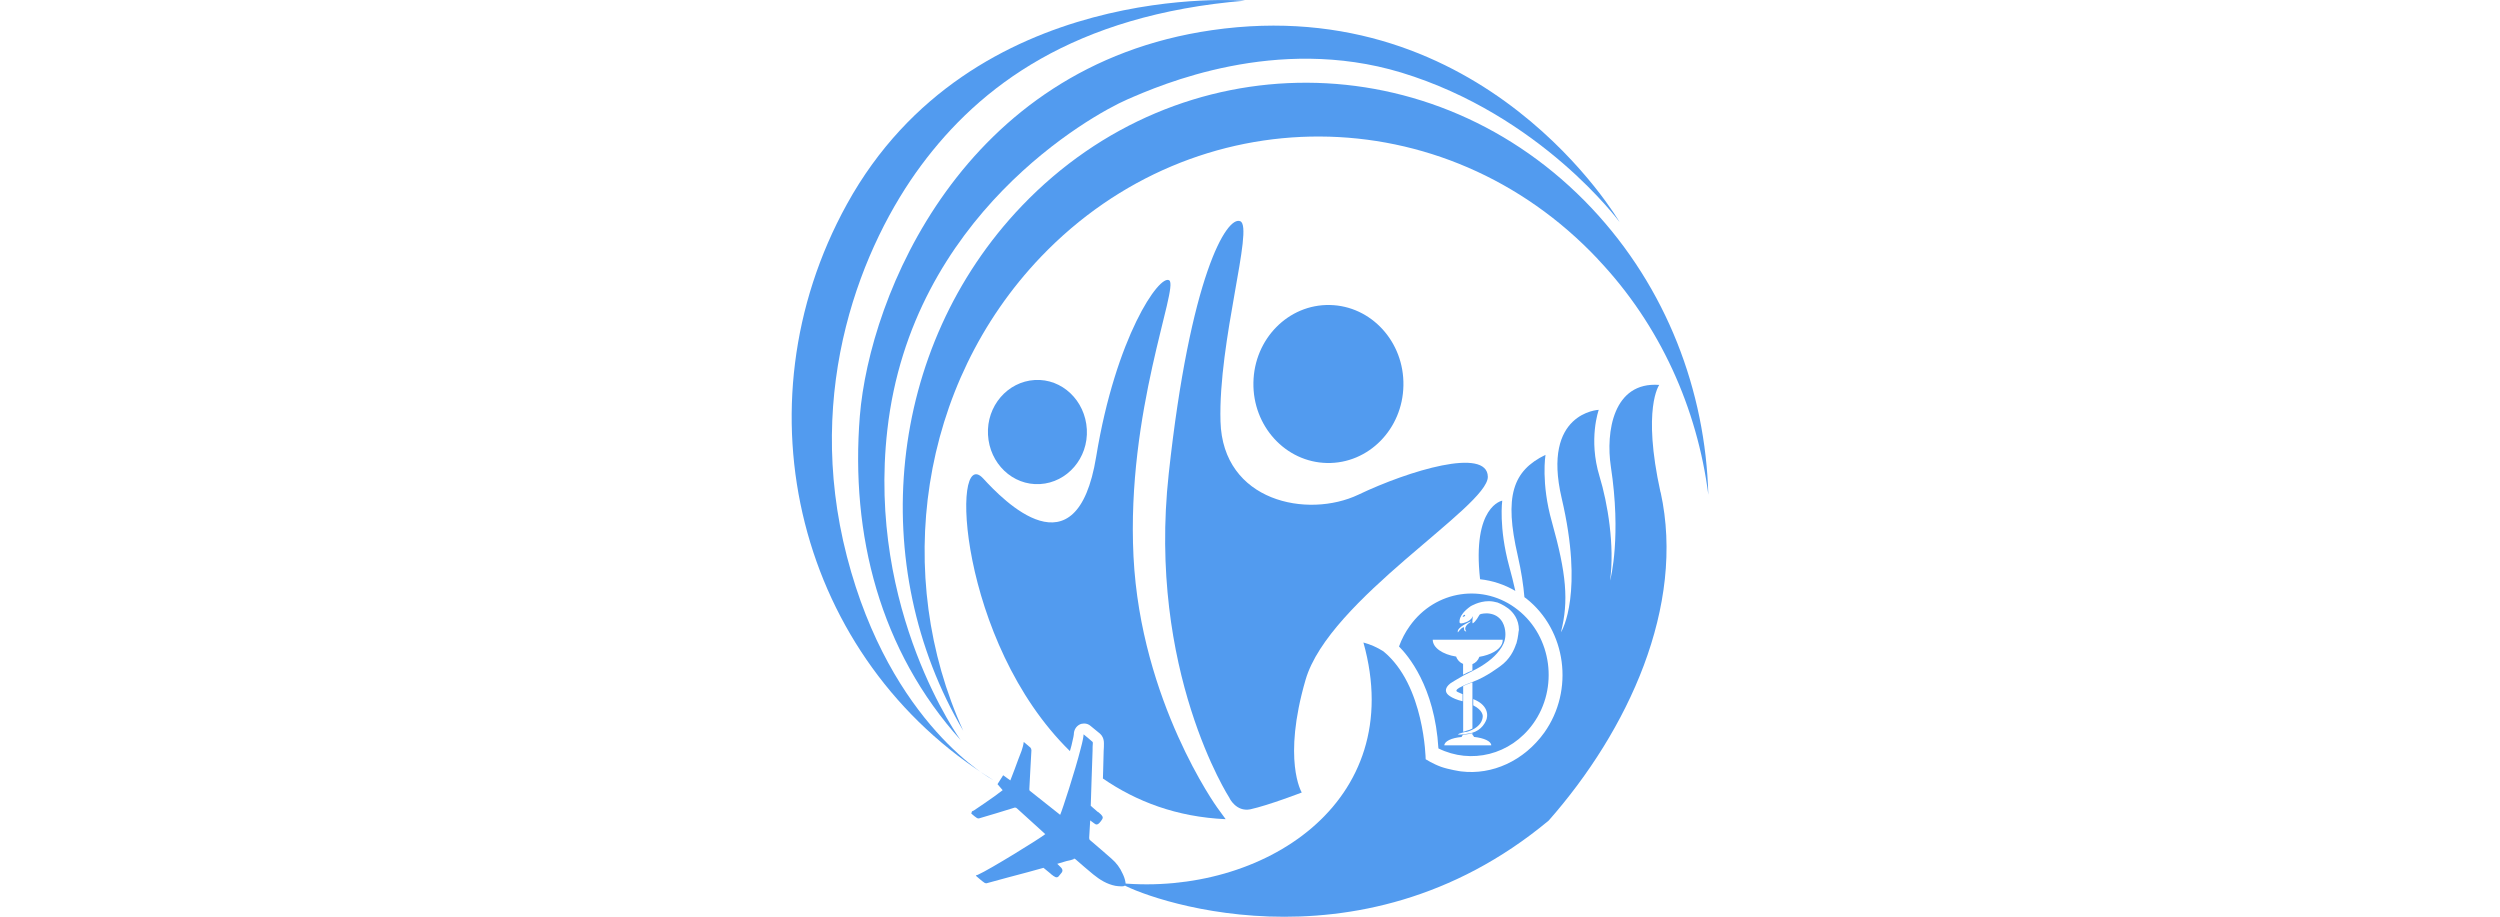 <svg xmlns="http://www.w3.org/2000/svg" xml:space="preserve" width="300px" height="110px" version="1.1" viewBox="0 0 110 110" xmlns:xlink="http://www.w3.org/1999/xlink">
<path style="fill-rule:evenodd; fill:#529bef;" d="M50.92,91.72c.65,.16,1.33,.32,2.01,.45-.68-.12-1.35-.27-2.01-.45Zm2.1,.45s-.03,.03,0,0c-.03,.03-.06,.03-.09,0,.03,0,.06,.03,.09,0Z"/>
<path style="fill-rule:evenodd; fill:#529bef;" d="M52.53,95.76s.8,1.69,2.5,1.36c2.22-.49,6.18-2.02,6.18-2.02,0,0-2.35-3.87,.46-13.53,2.81-9.66,21.9-20.75,21.87-24.36-.06-3.58-9.45-.75-15.53,2.15-6.08,2.89-16.28,.85-16.55-8.78-.28-9.63,4.01-23.32,2.38-24.03-1.64-.72-6.02,6.63-8.59,30.28-2.59,23.68,7.29,38.93,7.29,38.93Zm20.88-49.5c-.09,5.24-4.2,9.4-9.17,9.3-4.97-.1-8.93-4.42-8.83-9.66,.09-5.24,4.2-9.4,9.17-9.3,4.97,.1,8.93,4.42,8.83,9.66h0Z"/>
<path style="fill-rule:evenodd; fill:#529bef;" d="M104.26,59.07c-2.22-10.08-.15-12.88-.15-12.88-5.56-.42-6.42,5.69-5.81,9.79,1.27,8.33,0,13.4-.09,13.69,.56-4.19-.28-9.27-1.27-12.52-1.36-4.46-.09-7.97-.09-7.97,0,0-6.86,.29-4.45,10.6,2.65,11.29,.09,15.84-.09,16.1,.96-3.77,.65-7.06-1.08-13.24-1.33-4.68-.77-8.06-.77-8.06-3.95,1.92-4.97,4.98-3.33,12.1,.43,1.89,.68,3.55,.8,4.98,.06,.06,.15,.1,.22,.16,4.82,3.8,5.78,11.02,2.16,16.1-2.44,3.38-6.24,5.11-9.97,4.65-.06,0-1.51-.23-2.41-.55-.99-.36-1.85-.91-1.85-.91,0,0-.12-8.88-5.06-12.94-.74-.48-1.56-.84-2.41-1.07,5.4,19.29-12.2,30.41-29.13,28.88,2.04,1.46,28.26,11.71,51.36-7.51,9.54-10.83,16.43-25.72,13.44-39.38Z"/>
<path style="fill-rule:evenodd; fill:#529bef;" d="M86.84,70.91c-.22-.99-.47-1.98-.74-2.96-1.27-4.68-.83-7.87-.83-7.87,0,0-3.64,.62-2.66,9.43,1.49,.16,2.94,.64,4.23,1.4Z"/>
<path style="fill-rule:evenodd; fill:#529bef;" d="M80.63,73.84c-.09,.07-.12,.13-.09,.16,.03,.03,.09,0,.18-.03,.09-.07,.12-.13,.09-.16-.03-.06-.12-.03-.19,.03Z"/>
<path style="fill-rule:evenodd; fill:#529bef;" d="M87.15,73.19c-4.08-3.25-9.91-2.38-12.97,1.92-.55,.76-.98,1.59-1.3,2.47,1.02,1.01,4.29,4.78,4.73,12.23,3.89,1.92,8.65,.81,11.36-2.96,3.09-4.29,2.26-10.44-1.82-13.66h0Zm-6.18,2.57c-.37,.07-.28-.49-.28-.49-.31-.03-.74,.62-.74,.62-.25-.59,1.54-1.33,1.54-1.33l-.06,.1c-.99,.65-.46,1.11-.46,1.11Zm-4.04,1.01h8.4c0,.17-.03,.33-.09,.49-.31,.75-1.36,1.33-2.72,1.56-.13,.4-.44,.72-.83,.88v.75c-.05,.02-.11,.04-.16,.07-.34,.13-.65,.29-.96,.45v-1.3c-.39-.16-.7-.48-.83-.88-1.64-.26-2.81-1.07-2.81-2.02Zm1.39,12.68c0-.49,.86-.91,2.07-1.01,.03-.1,.1-.2,.18-.26,.15-.03,.31-.03,.5-.07,.22-.03,.43-.07,.62-.13v.19c.09,.06,.15,.16,.19,.26,1.2,.13,2.07,.52,2.07,1.01h-5.62Zm2.69-1.63s.31-.07,.68-.26c.09-.03,.15-.1,.25-.13,.62-.39,.96-.88,.99-1.46,0-.03,.06-.72-1.14-1.33v-.75c.8,.32,1.3,.75,1.54,1.3,.25,.58,.06,1.07,.06,1.11,0,0-.12,.39-.46,.81-.32,.39-.75,.67-1.23,.81-.19,.07-.4,.1-.65,.13-.15,.04-.31,.06-.46,.07-.18,.03-.34,.03-.46,.03-.15,0-.19-.03-.19-.03,.03-.03,.25-.13,.65-.23,.12-.03,.28-.07,.43-.07Zm-.43,0v-5.5c.28-.13,.62-.26,.89-.36,.06-.03,.15-.03,.22-.07v5.53c-.21,.12-.44,.2-.68,.26-.15,.07-.31,.1-.43,.13Zm6.36-10.57c-.25,.78-.77,1.88-1.92,2.7-.03,0-1.61,1.27-3.34,1.89-.09,.03-.15,.06-.25,.1,0,0-.4,.13-.83,.33,0,0-.03,0-.03,.03-.8,.36-.8,.52-.8,.58s.06,.13,.15,.16l.59,.26v.85c-.68-.16-1.2-.39-1.54-.62-.28-.19-.43-.39-.46-.62-.06-.52,.62-.98,.65-.98,0,0,.65-.42,1.48-.88,.31-.16,.65-.33,.99-.49,0,0,.03-.03,.12-.07,.64-.31,1.25-.68,1.82-1.11,.56-.42,1.02-.88,1.36-1.33,.43-.55,.68-1.14,.71-1.72,0,0,.12-1.17-.56-1.98-.37-.45-.93-.72-1.64-.75-.03,0-.71,0-.89,.16-.46,.84-.77,1.01-.77,1.01t-.06,.03c-.06-.07-.03-.46,0-.68l.03-.19-.09,.16c-.15,.29-.55,.49-.55,.49,0,0-.5,.23-.77,.23-.09,0-.15-.03-.18-.07,0-.03-.28-.85,1.3-1.98,0,0,.99-.62,2.19-.62,.37,0,.71,.07,1.05,.16,0,0,.65,.23,1.3,.72,.59,.46,1.27,1.3,1.27,2.57-.06,.16-.06,.81-.31,1.66h0Zm-53.55,12.88l.19-.68c.25-1.01,.28-1.3,.28-1.33,0-.49,.25-.94,.68-1.17,.17-.09,.36-.13,.56-.13,.28,0,.56,.1,.77,.29l.28,.23,.83,.68,.03,.03c.22,.19,.46,.55,.46,1.14,0,.29,0,.58-.03,.91l-.06,2.31c0,.32-.03,.65-.03,1.01,4.01,2.76,8.86,4.62,14.73,4.88l-1.02-1.4s-9.17-12.72-10.04-30.12c-.87-17.4,5.47-32.33,4.29-33.14-1.17-.78-6.42,6.8-8.77,21.17-2.35,14.37-11.18,5.2-13.56,2.6-3.95-4.26-2.97,19.61,10.41,32.72Z"/>
<path style="fill-rule:evenodd; fill:#529bef;" d="M29.8,58.09c3.27-.19,5.81-3.12,5.62-6.57-.19-3.45-2.97-6.11-6.24-5.92-3.27,.19-5.81,3.12-5.62,6.57,.18,3.45,2.96,6.11,6.24,5.92Zm4.02,44.98s.06-.03,.09-.03c.06,0,.09,.03,.15,.07,.71,.62,1.42,1.24,2.13,1.82,.8,.65,1.64,1.17,2.66,1.37,.22,.03,.46,.06,.68,.06h.12c.22,0,.34-.06,.4-.19,.03-.11,.03-.22,0-.33-.06-.35-.18-.69-.34-1.01-.3-.69-.76-1.3-1.33-1.79-.83-.75-1.7-1.46-2.56-2.21-.09-.06-.12-.16-.12-.29,.03-.68,.09-1.33,.12-2.02v-.07c.15,.13,.34,.23,.49,.36,.09,.07,.19,.13,.28,.13s.22-.06,.34-.19,.25-.29,.34-.45c.15-.26-.03-.42-.18-.59-.06-.03-.09-.1-.15-.13-.06-.06-.12-.13-.22-.16l-.83-.72c.06-2.21,.15-4.42,.22-6.63,0-.29,0-.59,.03-.88,0-.07,0-.13-.03-.16-.37-.32-.71-.62-1.08-.91,0,.26-.12,.88-.34,1.69-.68,2.7-2.22,7.42-2.47,7.97-.06-.06-3.15-2.5-3.61-2.86-.09-.06-.09-.13-.09-.23,.09-1.56,.15-3.09,.25-4.65,0-.12-.04-.24-.12-.33-.27-.22-.54-.45-.8-.68-.09,.75-.4,1.43-.65,2.08-.25,.72-.68,1.82-.96,2.54l-.86-.62-.68,1.07,.62,.72c-.22,.16-.74,.55-.96,.72-.83,.59-1.67,1.17-2.5,1.72-.07,.04-.14,.07-.22,.1l-.09,.26c.06,.03,.09,.1,.15,.13,.15,.13,.34,.29,.5,.39,.06,.04,.12,.06,.18,.07h.09c1.39-.42,2.78-.81,4.2-1.27,.06-.03,.09-.03,.15-.03,.09,0,.15,.03,.25,.13,.9,.81,2.56,2.31,3.15,2.86,.12,.1,.18,.19,.22,.19-.52,.45-6.73,4.29-8.09,4.88-.15,.07-.25,.07-.25,.07,.02,.04,.04,.07,.06,.1,.31,.26,.62,.55,.96,.78,.03,.03,.12,.07,.19,.07h.09c1.67-.45,3.3-.91,4.94-1.33,.62-.16,1.27-.36,1.88-.52l.83,.68c.06,.06,.12,.13,.19,.16,.09,.1,.22,.16,.34,.23,.03,.03,.12,.07,.22,.07,.08,0,.16-.04,.22-.1,.12-.13,.25-.29,.37-.45,.19-.26,.09-.45-.06-.62s-.31-.29-.46-.45c.37-.1,.74-.23,1.11-.33,.34-.07,.62-.13,.87-.23Z"/>
<path style="fill-rule:evenodd; fill:#529bef;" d="M96.75,31.1c-18.38-19.51-48.3-19.64-66.83-.29-14.67,15.35-17.79,38.31-9.33,56.88-11.64-19.7-9.27-45.95,7.04-62.99,18.96-19.81,49.57-19.68,68.38,.29,8.99,9.56,13.65,21.92,13.99,34.38-1.33-10.34-5.74-20.33-13.25-28.26Z"/>
<path style="fill-rule:evenodd; fill:#529bef;" d="M20.31,88.86s-11.3-15.48-8.83-37.27C14.38,25.86,35.94,13.83,40.24,11.95c4.08-1.79,17.91-7.77,32.89-3.25,16.8,5.11,26.22,17.95,26.22,17.95,0,0-16.12-27.77-48.92-23.03C20.47,7.95,9.35,35.53,8.18,49.93c-1.14,14.24,2.41,28.16,12.14,38.93h0Z"/>
<path style="fill-rule:evenodd; fill:#529bef;" d="M24.14,93.58s-12.26-6.5-17.51-26.8C1.38,46.49,8.58,29.21,15.56,19.82,22.54,10.42,33.84,1.77,54.41,.08,54.41,.08,21.61-2.66,6.63,24.5-6.83,48.89,.8,79.17,24.15,93.58h0Z"/>
</svg>
